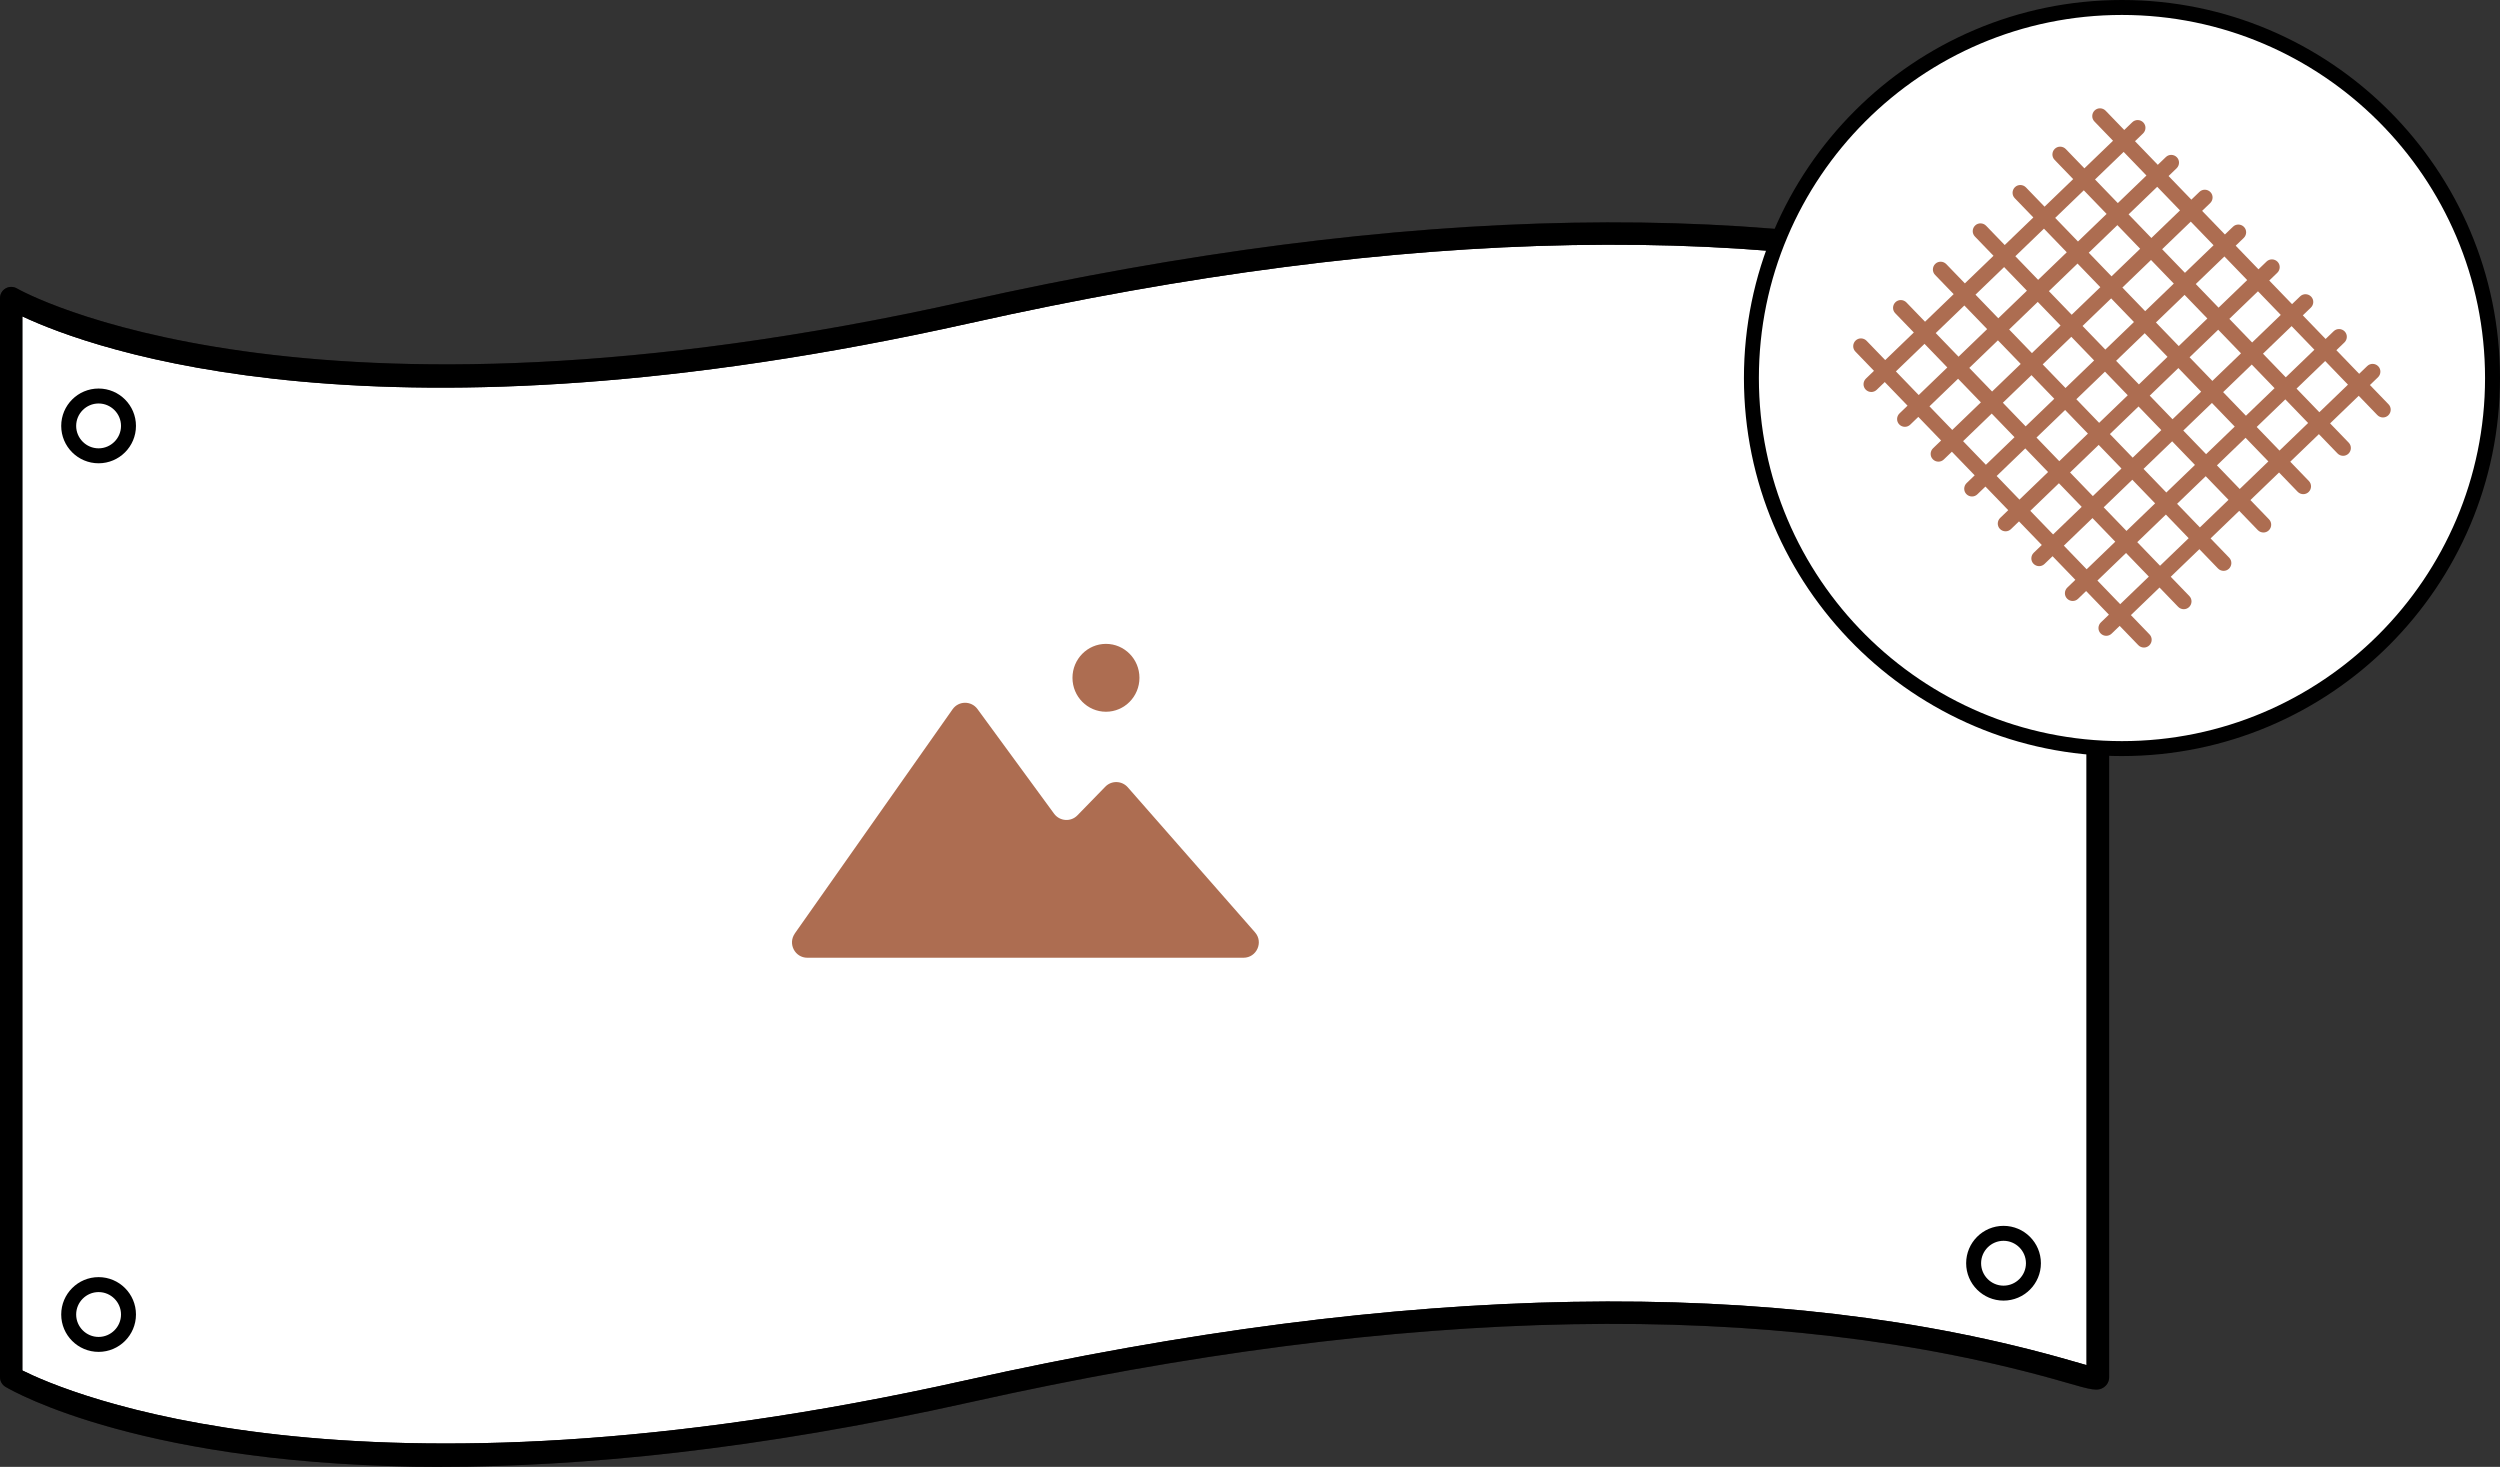 <?xml version="1.0" encoding="UTF-8"?>
<svg id="Layer_2" xmlns="http://www.w3.org/2000/svg" viewBox="0 0 334.46 196.24">
  <rect x="0" y="0" width="334.46" height="196.24" fill="#333333" stroke="none"/>
  <defs>
    <style>
      .cls-1 {
        fill: #231f20;
      }

      .cls-2 {
        fill: #fff;
      }

      .cls-3 {
        fill: #ad6d51;
      }

      .cls-4 {
        fill: #ad6d51;
      }
    </style>
  </defs>
  <g id="Layer_3">
    <g>
      <g>
        <g>
          <path class="cls-2" d="M280.66,184.26c0,2.26-44.99-21.84-151.16,1.88-90.67,20.26-128-1.88-128-1.88V39.88s37.33,22.14,128,1.88c106.16-23.72,151.16.38,151.16-1.88v144.37Z"/>
          <path class="cls-1" d="M59.08,196.24c-39.64,0-57.29-10.07-58.34-10.7-.46-.27-.74-.76-.74-1.29V39.88c0-.54.29-1.04.76-1.3.47-.27,1.04-.26,1.51.01.37.22,38.04,21.56,126.91,1.71,58.77-13.13,108.55-14.01,147.96-2.62,1.22.35,2.39.69,2.97.81.17-.07.36-.11.56-.11.83,0,1.5.67,1.5,1.5v144.37c0,.52-.24.99-.65,1.3-.86.64-1.69.4-5.22-.62-38.92-11.25-88.2-10.35-146.47,2.66-28.78,6.43-52.18,8.64-70.75,8.64ZM3,183.35c5.65,2.83,44.05,19.67,126.17,1.32,58.77-13.13,108.55-14.01,147.95-2.62.74.21,1.45.42,2.03.58V41.35c-.7-.16-1.61-.42-2.86-.79-38.91-11.25-88.19-10.36-146.47,2.66-79.01,17.65-117.46,3.51-126.83-.89v141.01ZM280.62,184.35h0,0Z"/>
        </g>
        <path d="M59.08,196.24c-39.64,0-57.29-10.07-58.34-10.7-.46-.27-.74-.76-.74-1.29V39.88c0-.54.29-1.04.76-1.3.47-.27,1.04-.26,1.51.01.37.22,38.04,21.56,126.91,1.71,58.77-13.13,108.55-14.01,147.96-2.62,1.22.35,2.39.69,2.97.81.17-.07.36-.11.56-.11.83,0,1.5.67,1.5,1.5v144.37c0,.52-.24.99-.65,1.3-.86.64-1.69.4-5.22-.62-38.92-11.25-88.2-10.35-146.47,2.66-28.78,6.43-52.18,8.64-70.75,8.64ZM3,183.35c5.65,2.83,44.05,19.67,126.17,1.32,58.77-13.13,108.55-14.01,147.95-2.62.74.21,1.45.42,2.03.58V41.35c-.7-.16-1.61-.42-2.86-.79-38.91-11.25-88.19-10.36-146.47,2.66-79.01,17.65-117.46,3.51-126.83-.89v141.01ZM280.62,184.35h0,0Z"/>
        <path d="M13.19,61.98c-2.76,0-5-2.24-5-5s2.24-5,5-5,5,2.24,5,5-2.24,5-5,5ZM13.19,53.98c-1.65,0-3,1.35-3,3s1.35,3,3,3,3-1.35,3-3-1.35-3-3-3Z"/>
        <path d="M13.19,180.86c-2.76,0-5-2.24-5-5s2.24-5,5-5,5,2.24,5,5-2.24,5-5,5ZM13.19,172.86c-1.65,0-3,1.35-3,3s1.35,3,3,3,3-1.35,3-3-1.35-3-3-3Z"/>
        <path d="M268.04,55.12c-2.76,0-5-2.24-5-5s2.24-5,5-5,5,2.24,5,5-2.24,5-5,5ZM268.04,47.12c-1.65,0-3,1.35-3,3s1.35,3,3,3,3-1.35,3-3-1.35-3-3-3Z"/>
        <path d="M268.04,174c-2.76,0-5-2.24-5-5s2.24-5,5-5,5,2.24,5,5-2.24,5-5,5ZM268.04,166c-1.65,0-3,1.35-3,3s1.35,3,3,3,3-1.35,3-3-1.35-3-3-3Z"/>
        <g>
          <path class="cls-4" d="M106.32,124.9l21.12-30.01c.81-1.15,2.5-1.16,3.33-.03l10.25,14c.75,1.02,2.24,1.13,3.12.22l3.73-3.83c.83-.86,2.22-.82,3.01.08l17.02,19.4c1.16,1.32.22,3.4-1.54,3.4h-58.35c-1.66,0-2.63-1.87-1.68-3.23Z"/>
          <ellipse class="cls-4" cx="147.96" cy="90.68" rx="4.48" ry="4.54"/>
        </g>
      </g>
      <g>
        <circle class="cls-2" cx="283.88" cy="50.58" r="49.57"/>
        <path d="M283.88,101.15c-27.89,0-50.57-22.69-50.57-50.57S255.99,0,283.88,0s50.58,22.69,50.58,50.58-22.69,50.57-50.58,50.57ZM283.88,2c-26.78,0-48.57,21.79-48.57,48.58s21.79,48.57,48.57,48.57,48.58-21.79,48.58-48.57S310.66,2,283.88,2Z"/>
      </g>
      <path class="cls-3" d="M319.55,54.09l-2.49-2.58,1.08-1.04c.41-.4.43-1.06.03-1.47-.4-.41-1.06-.43-1.47-.03l-1.08,1.04-3.05-3.16,1.08-1.04c.41-.4.43-1.06.03-1.47-.4-.41-1.06-.43-1.47-.03l-1.08,1.04-3.05-3.16,1.08-1.04c.41-.4.43-1.06.03-1.47-.4-.41-1.06-.43-1.47-.03l-1.08,1.04-3.05-3.16,1.08-1.04c.41-.4.43-1.06.03-1.47-.4-.41-1.06-.43-1.47-.03l-1.08,1.04-3.05-3.16,1.08-1.04c.41-.4.43-1.06.03-1.47-.4-.41-1.06-.43-1.47-.03l-1.08,1.04-3.05-3.16,1.08-1.04c.41-.4.43-1.06.03-1.47-.4-.41-1.06-.43-1.47-.03l-1.08,1.04-3.05-3.16,1.08-1.04c.41-.4.43-1.06.03-1.47-.4-.41-1.06-.43-1.47-.03l-1.08,1.04-3.05-3.16,1.08-1.04c.41-.4.43-1.06.03-1.47-.4-.41-1.06-.43-1.47-.03l-1.08,1.04-2.49-2.58c-.4-.41-1.06-.43-1.47-.03-.41.4-.43,1.06-.03,1.47l2.49,2.58-3.83,3.69-2.49-2.58c-.4-.41-1.06-.43-1.47-.03-.41.4-.43,1.06-.03,1.47l2.49,2.58-3.83,3.69-2.49-2.58c-.4-.41-1.06-.43-1.47-.03-.41.4-.43,1.06-.03,1.47l2.49,2.58-3.83,3.69-2.49-2.58c-.4-.41-1.06-.43-1.47-.03-.41.4-.43,1.06-.03,1.47l2.49,2.58-3.83,3.69-2.49-2.58c-.4-.41-1.06-.43-1.47-.03-.41.4-.43,1.06-.03,1.47l2.49,2.58-3.83,3.69-2.49-2.58c-.4-.41-1.06-.43-1.47-.03-.41.4-.43,1.06-.03,1.47l2.49,2.58-3.83,3.69-2.49-2.58c-.4-.41-1.06-.43-1.47-.03-.41.4-.43,1.06-.03,1.47l2.49,2.58-1.08,1.04c-.41.4-.43,1.06-.03,1.47.2.21.48.32.75.32s.52-.1.72-.29l1.08-1.04,3.05,3.16-1.08,1.04c-.41.4-.43,1.06-.03,1.47.2.21.48.32.75.32s.52-.1.72-.29l1.08-1.04,3.05,3.16-1.08,1.04c-.41.4-.43,1.06-.03,1.47.2.21.48.32.75.32s.52-.1.72-.29l1.08-1.04,3.05,3.16-1.08,1.04c-.41.4-.43,1.06-.03,1.47.2.21.48.32.75.32s.52-.1.72-.29l1.08-1.04,3.05,3.16-1.08,1.04c-.41.4-.43,1.06-.03,1.47.2.21.48.32.75.32s.52-.1.72-.29l1.08-1.04,3.05,3.16-1.08,1.04c-.41.4-.43,1.06-.03,1.47.2.21.48.32.75.32s.52-.1.72-.29l1.08-1.04,3.05,3.16-1.08,1.04c-.41.4-.43,1.06-.03,1.47.2.21.48.32.75.32s.52-.1.72-.29l1.08-1.04,3.05,3.16-1.08,1.04c-.41.4-.43,1.06-.03,1.47.2.21.48.32.75.32s.52-.1.72-.29l1.08-1.04,2.49,2.58c.2.21.48.32.75.32s.52-.1.72-.29c.41-.4.43-1.06.03-1.47l-2.49-2.58,3.83-3.69,2.49,2.58c.2.21.48.32.75.32s.52-.1.72-.29c.41-.4.43-1.06.03-1.47l-2.49-2.58,3.83-3.69,2.49,2.58c.2.21.48.32.75.32s.52-.1.72-.29c.41-.4.43-1.06.03-1.47l-2.49-2.58,3.83-3.69,2.49,2.58c.2.21.48.32.75.32s.52-.1.72-.29c.41-.4.43-1.06.03-1.47l-2.49-2.58,3.83-3.69,2.49,2.58c.2.21.48.32.75.32s.52-.1.72-.29c.41-.4.43-1.06.03-1.47l-2.49-2.58,3.83-3.69,2.49,2.58c.2.21.48.32.75.32s.52-.1.72-.29c.41-.4.43-1.06.03-1.47l-2.49-2.58,3.83-3.69,2.49,2.58c.2.21.48.32.75.32s.52-.1.72-.29c.41-.4.43-1.06.03-1.47ZM309.63,46.79l-3.83,3.69-3.05-3.16,3.83-3.69,3.05,3.16ZM281.66,46.77l-3.05-3.16,3.83-3.69,3.05,3.16-3.83,3.69ZM286.93,44.58l3.05,3.16-3.83,3.69-3.05-3.16,3.83-3.69ZM280.16,48.22l-3.83,3.69-3.05-3.16,3.83-3.69,3.05,3.16ZM281.61,49.72l3.05,3.16-3.83,3.69-3.05-3.16,3.83-3.69ZM286.1,54.38l3.05,3.16-3.83,3.69-3.05-3.16,3.83-3.69ZM287.6,52.93l3.83-3.69,3.05,3.16-3.83,3.69-3.05-3.16ZM292.93,47.8l3.83-3.69,3.05,3.16-3.83,3.69-3.05-3.16ZM291.48,46.3l-3.05-3.16,3.83-3.69,3.05,3.16-3.83,3.69ZM286.99,41.63l-3.05-3.16,3.83-3.69,3.05,3.16-3.83,3.69ZM282.49,36.97l-3.05-3.16,3.83-3.69,3.05,3.16-3.83,3.69ZM280.99,38.42l-3.83,3.69-3.05-3.16,3.83-3.69,3.05,3.16ZM275.67,43.55l-3.83,3.69-3.05-3.16,3.83-3.69,3.05,3.16ZM270.34,48.69l-3.83,3.69-3.05-3.16,3.83-3.69,3.05,3.16ZM271.78,50.19l3.05,3.16-3.83,3.69-3.05-3.16,3.83-3.69ZM276.28,54.85l3.05,3.16-3.83,3.69-3.05-3.16,3.83-3.69ZM280.77,59.52l3.05,3.16-3.83,3.69-3.05-3.16,3.83-3.69ZM285.27,64.18l3.05,3.16-3.83,3.69-3.05-3.16,3.83-3.69ZM286.77,62.73l3.83-3.69,3.05,3.16-3.83,3.69-3.05-3.16ZM292.09,57.6l3.83-3.69,3.05,3.16-3.83,3.69-3.05-3.16ZM297.42,52.46l3.83-3.69,3.05,3.16-3.83,3.69-3.05-3.16ZM305.13,42.13l-3.83,3.69-3.05-3.16,3.83-3.69,3.05,3.16ZM300.64,37.47l-3.83,3.69-3.05-3.16,3.83-3.69,3.05,3.16ZM296.14,32.81l-3.83,3.69-3.05-3.16,3.83-3.69,3.05,3.16ZM291.65,28.15l-3.83,3.69-3.05-3.16,3.83-3.69,3.05,3.16ZM284.11,20.32l3.05,3.16-3.83,3.69-3.05-3.16,3.83-3.69ZM278.78,25.46l3.05,3.16-3.83,3.69-3.05-3.16,3.83-3.69ZM273.45,30.59l3.05,3.16-3.83,3.69-3.05-3.16,3.83-3.69ZM268.12,35.73l3.05,3.16-3.83,3.69-3.05-3.16,3.83-3.69ZM262.8,40.87l3.05,3.16-3.83,3.69-3.05-3.16,3.83-3.69ZM253.64,49.69l3.83-3.69,3.05,3.16-3.83,3.69-3.05-3.16ZM258.13,54.36l3.83-3.69,3.05,3.16-3.83,3.69-3.05-3.16ZM262.63,59.02l3.83-3.69,3.05,3.16-3.83,3.69-3.05-3.16ZM267.12,63.68l3.83-3.69,3.05,3.16-3.83,3.69-3.05-3.16ZM271.62,68.34l3.83-3.69,3.05,3.16-3.83,3.69-3.05-3.16ZM276.11,73l3.83-3.69,3.05,3.16-3.83,3.69-3.05-3.16ZM283.65,80.83l-3.05-3.16,3.83-3.69,3.05,3.16-3.83,3.69ZM288.98,75.69l-3.05-3.16,3.83-3.69,3.05,3.16-3.83,3.69ZM294.31,70.56l-3.05-3.16,3.83-3.69,3.05,3.16-3.83,3.69ZM299.64,65.42l-3.05-3.16,3.83-3.69,3.05,3.16-3.83,3.69ZM304.96,60.28l-3.05-3.16,3.83-3.69,3.05,3.16-3.83,3.69ZM310.29,55.15l-3.05-3.16,3.83-3.69,3.05,3.16-3.83,3.69Z"/>
    </g>
  </g>
</svg>